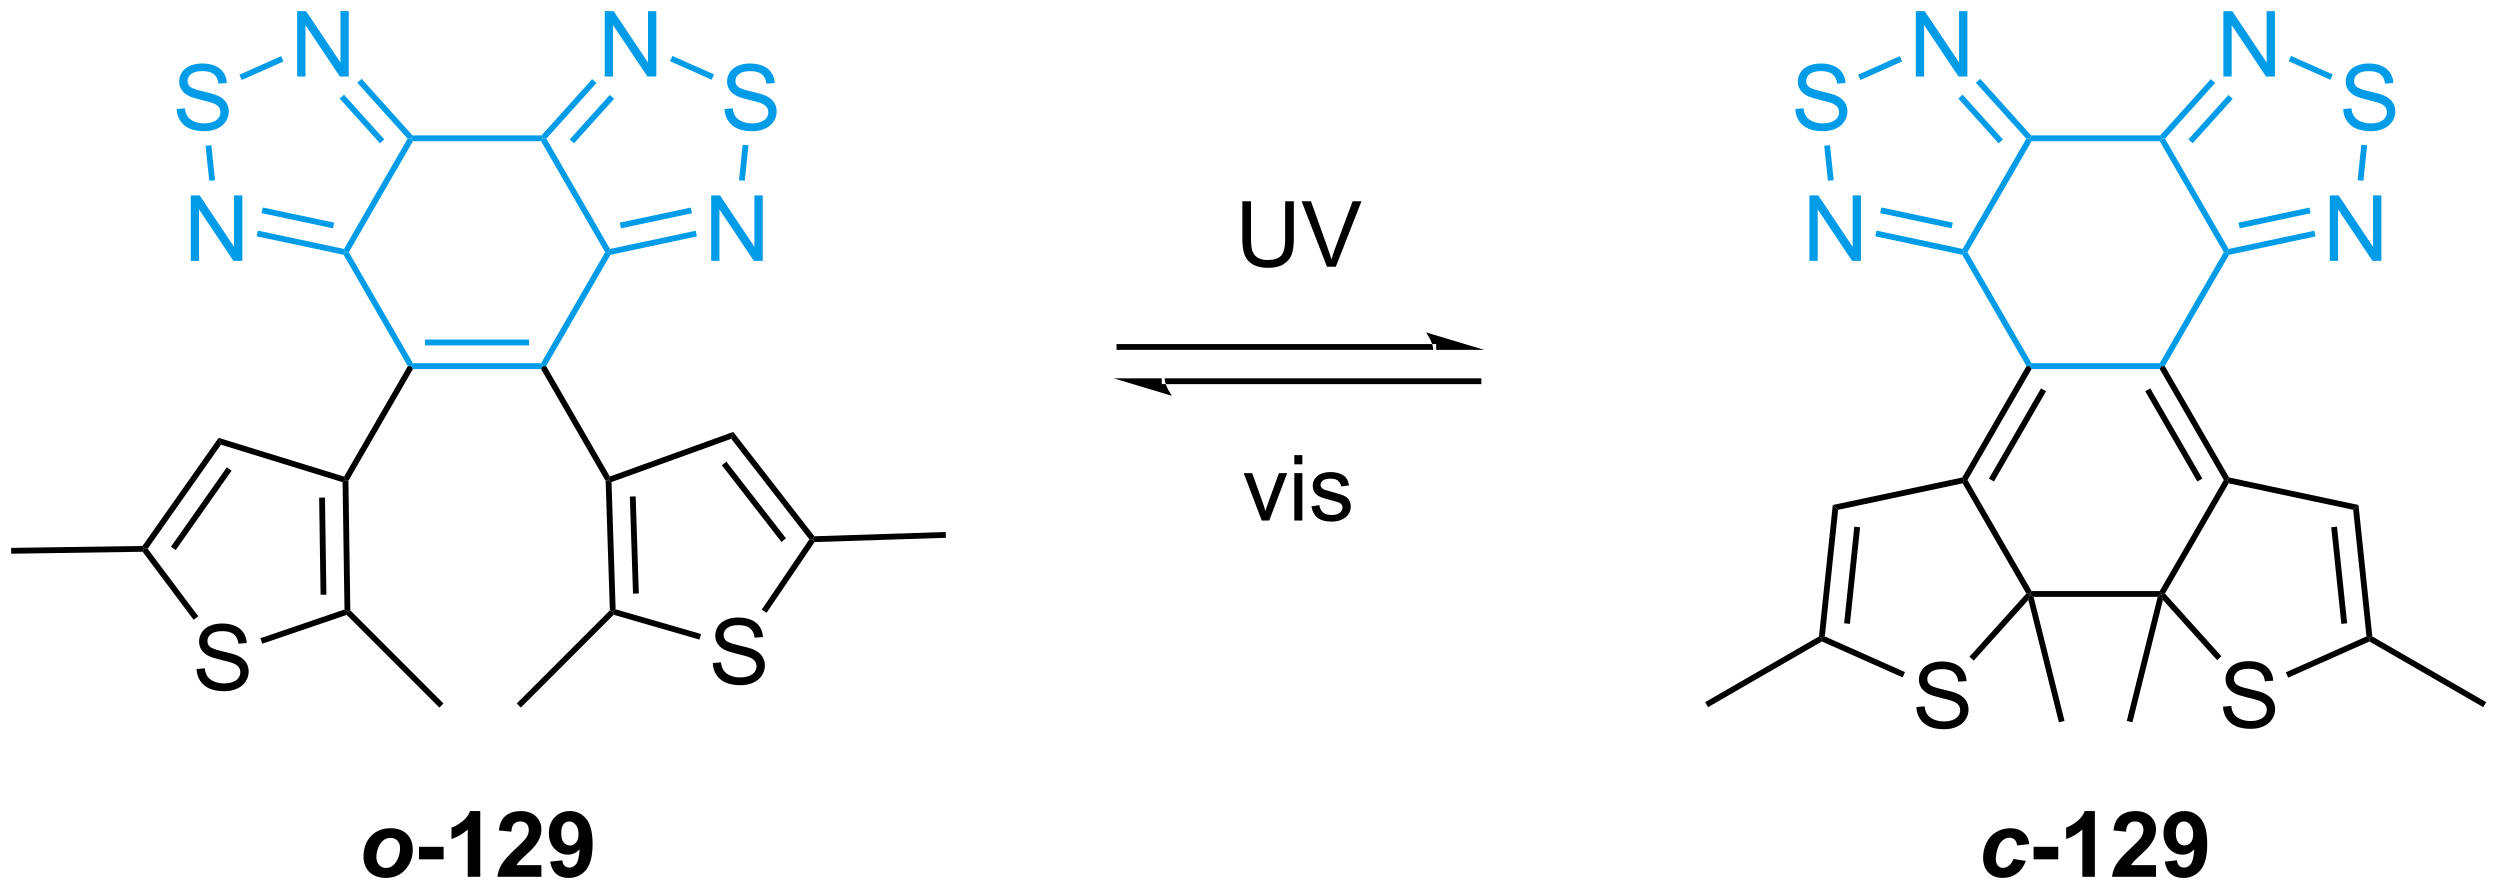 <?xml version="1.0" encoding="UTF-8"?>
<!DOCTYPE svg PUBLIC '-//W3C//DTD SVG 1.0//EN'
          'http://www.w3.org/TR/2001/REC-SVG-20010904/DTD/svg10.dtd'>
<svg stroke-dasharray="none" shape-rendering="auto" xmlns="http://www.w3.org/2000/svg" font-family="'Dialog'" text-rendering="auto" width="600" fill-opacity="1" color-interpolation="auto" color-rendering="auto" preserveAspectRatio="xMidYMid meet" font-size="12px" viewBox="0 0 600 214" fill="black" xmlns:xlink="http://www.w3.org/1999/xlink" stroke="black" image-rendering="auto" stroke-miterlimit="10" stroke-linecap="square" stroke-linejoin="miter" font-style="normal" stroke-width="1" height="214" stroke-dashoffset="0" font-weight="normal" stroke-opacity="1"
><!--Generated by the Batik Graphics2D SVG Generator--><defs id="genericDefs"
  /><g
  ><defs id="defs1"
    ><clipPath clipPathUnits="userSpaceOnUse" id="clipPath1"
      ><path d="M0.633 1.583 L225.381 1.583 L225.381 81.595 L0.633 81.595 L0.633 1.583 Z"
      /></clipPath
      ><clipPath clipPathUnits="userSpaceOnUse" id="clipPath2"
      ><path d="M-0.972 8.177 L-0.972 85.965 L217.527 85.965 L217.527 8.177 Z"
      /></clipPath
    ></defs
    ><g transform="scale(2.667,2.667) translate(-0.633,-1.583) matrix(1.029,0,0,1.029,1.633,-6.828)"
    ><path d="M166.623 70.007 L167.339 69.944 Q167.389 70.374 167.574 70.65 Q167.761 70.926 168.152 71.095 Q168.542 71.264 169.03 71.264 Q169.464 71.264 169.795 71.137 Q170.129 71.007 170.29 70.783 Q170.451 70.559 170.451 70.293 Q170.451 70.022 170.295 69.822 Q170.139 69.621 169.78 69.483 Q169.55 69.395 168.761 69.204 Q167.972 69.014 167.655 68.848 Q167.246 68.632 167.042 68.314 Q166.842 67.996 166.842 67.6 Q166.842 67.168 167.087 66.79 Q167.334 66.413 167.806 66.218 Q168.28 66.022 168.858 66.022 Q169.496 66.022 169.98 66.228 Q170.467 66.434 170.727 66.832 Q170.99 67.231 171.011 67.733 L170.285 67.788 Q170.225 67.246 169.886 66.97 Q169.55 66.692 168.889 66.692 Q168.201 66.692 167.886 66.944 Q167.574 67.194 167.574 67.551 Q167.574 67.858 167.795 68.059 Q168.014 68.257 168.938 68.468 Q169.863 68.676 170.207 68.832 Q170.707 69.061 170.944 69.415 Q171.183 69.77 171.183 70.231 Q171.183 70.686 170.92 71.093 Q170.66 71.496 170.167 71.723 Q169.678 71.947 169.066 71.947 Q168.287 71.947 167.761 71.72 Q167.238 71.491 166.938 71.038 Q166.639 70.582 166.623 70.007 Z" stroke="none" clip-path="url(#clipPath2)"
    /></g
    ><g transform="matrix(2.743,0,0,2.743,2.667,-22.428)"
    ><path d="M176.78 59.89 L176.633 60.145 L176.319 60.112 L170.75 50.466 L170.878 50.178 L171.173 50.178 Z" stroke="none" clip-path="url(#clipPath2)"
    /></g
    ><g transform="matrix(2.743,0,0,2.743,2.667,-22.428)"
    ><path d="M170.714 49.952 L170.878 50.178 L170.75 50.466 L159.856 52.782 L159.387 52.36 Z" stroke="none" clip-path="url(#clipPath2)"
    /></g
    ><g transform="matrix(2.743,0,0,2.743,2.667,-22.428)"
    ><path d="M159.387 52.36 L159.856 52.782 L158.691 63.859 L158.418 64.017 L158.178 63.861 ZM161.27 54.258 L160.382 62.71 L160.889 62.763 L161.778 54.311 Z" stroke="none" clip-path="url(#clipPath2)"
    /></g
    ><g transform="matrix(2.743,0,0,2.743,2.667,-22.428)"
    ><path d="M158.433 64.303 L158.418 64.017 L158.691 63.859 L165.704 66.981 L165.496 67.447 Z" stroke="none" clip-path="url(#clipPath2)"
    /></g
    ><g transform="matrix(2.743,0,0,2.743,2.667,-22.428)"
    ><path d="M171.723 65.979 L171.344 65.637 L176.319 60.112 L176.633 60.145 L176.501 60.672 Z" stroke="none" clip-path="url(#clipPath2)"
    /></g
    ><g transform="matrix(2.743,0,0,2.743,2.667,-22.428)"
    ><path d="M171.173 50.178 L170.878 50.178 L170.714 49.952 L176.338 40.212 L176.633 40.212 L176.78 40.467 ZM173.491 50.306 L178.05 42.411 L177.608 42.156 L173.049 50.051 Z" stroke="none" clip-path="url(#clipPath2)"
    /></g
    ><g fill="rgb(0,156,232)" transform="matrix(2.743,0,0,2.743,2.667,-22.428)" stroke="rgb(0,156,232)"
    ><path d="M176.78 40.467 L176.633 40.212 L176.78 39.956 L187.994 39.956 L188.141 40.212 L187.994 40.467 Z" stroke="none" clip-path="url(#clipPath2)"
    /></g
    ><g transform="matrix(2.743,0,0,2.743,2.667,-22.428)"
    ><path d="M193.534 70.007 L194.25 69.944 Q194.299 70.374 194.484 70.65 Q194.672 70.926 195.062 71.095 Q195.453 71.264 195.94 71.264 Q196.375 71.264 196.705 71.137 Q197.039 71.007 197.2 70.783 Q197.362 70.559 197.362 70.293 Q197.362 70.022 197.205 69.822 Q197.049 69.621 196.69 69.483 Q196.461 69.395 195.672 69.204 Q194.882 69.014 194.565 68.848 Q194.156 68.632 193.953 68.314 Q193.752 67.996 193.752 67.6 Q193.752 67.168 193.997 66.79 Q194.244 66.413 194.716 66.218 Q195.19 66.022 195.768 66.022 Q196.406 66.022 196.89 66.228 Q197.377 66.434 197.638 66.832 Q197.901 67.231 197.922 67.733 L197.195 67.788 Q197.135 67.246 196.797 66.97 Q196.461 66.692 195.799 66.692 Q195.112 66.692 194.797 66.944 Q194.484 67.194 194.484 67.551 Q194.484 67.858 194.705 68.059 Q194.924 68.257 195.849 68.468 Q196.773 68.676 197.117 68.832 Q197.617 69.061 197.854 69.415 Q198.094 69.77 198.094 70.231 Q198.094 70.686 197.83 71.093 Q197.57 71.496 197.078 71.723 Q196.588 71.947 195.976 71.947 Q195.198 71.947 194.672 71.72 Q194.148 71.491 193.849 71.038 Q193.549 70.582 193.534 70.007 Z" stroke="none" clip-path="url(#clipPath2)"
    /></g
    ><g transform="matrix(2.743,0,0,2.743,2.667,-22.428)"
    ><path d="M188.455 60.112 L188.141 60.145 L187.994 59.89 L193.601 50.178 L193.896 50.178 L194.024 50.466 Z" stroke="none" clip-path="url(#clipPath2)"
    /></g
    ><g transform="matrix(2.743,0,0,2.743,2.667,-22.428)"
    ><path d="M194.024 50.466 L193.896 50.178 L194.06 49.952 L205.387 52.36 L204.918 52.782 Z" stroke="none" clip-path="url(#clipPath2)"
    /></g
    ><g transform="matrix(2.743,0,0,2.743,2.667,-22.428)"
    ><path d="M204.918 52.782 L205.387 52.36 L206.596 63.861 L206.356 64.017 L206.083 63.859 ZM202.996 54.311 L203.885 62.763 L204.392 62.71 L203.504 54.258 Z" stroke="none" clip-path="url(#clipPath2)"
    /></g
    ><g transform="matrix(2.743,0,0,2.743,2.667,-22.428)"
    ><path d="M206.083 63.859 L206.356 64.017 L206.341 64.303 L199.233 67.467 L199.025 67.001 Z" stroke="none" clip-path="url(#clipPath2)"
    /></g
    ><g transform="matrix(2.743,0,0,2.743,2.667,-22.428)"
    ><path d="M193.389 65.593 L193.01 65.934 L188.273 60.672 L188.141 60.145 L188.455 60.112 Z" stroke="none" clip-path="url(#clipPath2)"
    /></g
    ><g transform="matrix(2.743,0,0,2.743,2.667,-22.428)"
    ><path d="M187.994 40.467 L188.141 40.212 L188.436 40.212 L194.06 49.952 L193.896 50.178 L193.601 50.178 ZM186.724 42.411 L191.283 50.306 L191.725 50.051 L187.166 42.156 Z" stroke="none" clip-path="url(#clipPath2)"
    /></g
    ><g transform="matrix(2.743,0,0,2.743,2.667,-22.428)"
    ><path d="M176.501 60.672 L176.633 60.145 L176.959 60.4 L179.664 71.25 L179.169 71.374 Z" stroke="none" clip-path="url(#clipPath2)"
    /></g
    ><g transform="matrix(2.743,0,0,2.743,2.667,-22.428)"
    ><path d="M187.815 60.4 L188.141 60.145 L188.273 60.672 L185.605 71.374 L185.11 71.25 Z" stroke="none" clip-path="url(#clipPath2)"
    /></g
    ><g fill="rgb(0,156,232)" transform="matrix(2.743,0,0,2.743,2.667,-22.428)" stroke="rgb(0,156,232)"
    ><path d="M188.436 40.212 L188.141 40.212 L187.994 39.956 L193.601 30.245 L193.896 30.245 L194.06 30.471 Z" stroke="none" clip-path="url(#clipPath2)"
    /></g
    ><g fill="rgb(0,156,232)" transform="matrix(2.743,0,0,2.743,2.667,-22.428)" stroke="rgb(0,156,232)"
    ><path d="M194.024 29.957 L193.896 30.245 L193.601 30.245 L187.994 20.533 L188.141 20.278 L188.455 20.311 Z" stroke="none" clip-path="url(#clipPath2)"
    /></g
    ><g fill="rgb(0,156,232)" transform="matrix(2.743,0,0,2.743,2.667,-22.428)" stroke="rgb(0,156,232)"
    ><path d="M188.028 20.023 L188.141 20.278 L187.994 20.533 L176.78 20.533 L176.633 20.278 L176.746 20.023 Z" stroke="none" clip-path="url(#clipPath2)"
    /></g
    ><g fill="rgb(0,156,232)" transform="matrix(2.743,0,0,2.743,2.667,-22.428)" stroke="rgb(0,156,232)"
    ><path d="M176.319 20.311 L176.633 20.278 L176.78 20.533 L171.173 30.245 L170.878 30.245 L170.75 29.957 Z" stroke="none" clip-path="url(#clipPath2)"
    /></g
    ><g fill="rgb(0,156,232)" transform="matrix(2.743,0,0,2.743,2.667,-22.428)" stroke="rgb(0,156,232)"
    ><path d="M170.714 30.471 L170.878 30.245 L171.173 30.245 L176.78 39.956 L176.633 40.212 L176.338 40.212 Z" stroke="none" clip-path="url(#clipPath2)"
    /></g
    ><g transform="matrix(2.743,0,0,2.743,2.667,-22.428)"
    ><path d="M176.959 60.4 L176.633 60.145 L176.78 59.89 L187.994 59.89 L188.141 60.145 L187.815 60.4 Z" stroke="none" clip-path="url(#clipPath2)"
    /></g
    ><g fill="rgb(0,156,232)" transform="matrix(2.743,0,0,2.743,2.667,-22.428)" stroke="rgb(0,156,232)"
    ><path d="M202.874 31.002 L202.874 25.275 L203.652 25.275 L206.66 29.77 L206.66 25.275 L207.387 25.275 L207.387 31.002 L206.608 31.002 L203.6 26.502 L203.6 31.002 L202.874 31.002 Z" stroke="none" clip-path="url(#clipPath2)"
    /></g
    ><g fill="rgb(0,156,232)" transform="matrix(2.743,0,0,2.743,2.667,-22.428)" stroke="rgb(0,156,232)"
    ><path d="M204.047 17.715 L204.763 17.653 Q204.813 18.082 204.998 18.358 Q205.185 18.634 205.576 18.804 Q205.966 18.973 206.453 18.973 Q206.888 18.973 207.219 18.845 Q207.553 18.715 207.714 18.491 Q207.875 18.267 207.875 18.002 Q207.875 17.731 207.719 17.53 Q207.563 17.33 207.203 17.192 Q206.974 17.103 206.185 16.913 Q205.396 16.723 205.078 16.556 Q204.67 16.34 204.466 16.022 Q204.266 15.705 204.266 15.309 Q204.266 14.877 204.511 14.499 Q204.758 14.121 205.23 13.926 Q205.703 13.731 206.282 13.731 Q206.92 13.731 207.404 13.937 Q207.891 14.142 208.151 14.541 Q208.415 14.939 208.435 15.442 L207.709 15.496 Q207.649 14.955 207.31 14.679 Q206.974 14.4 206.313 14.4 Q205.625 14.4 205.31 14.653 Q204.998 14.903 204.998 15.259 Q204.998 15.567 205.219 15.767 Q205.438 15.965 206.362 16.176 Q207.287 16.384 207.631 16.541 Q208.131 16.77 208.368 17.124 Q208.607 17.478 208.607 17.939 Q208.607 18.395 208.344 18.801 Q208.084 19.205 207.591 19.431 Q207.102 19.655 206.49 19.655 Q205.711 19.655 205.185 19.429 Q204.662 19.2 204.362 18.746 Q204.063 18.291 204.047 17.715 Z" stroke="none" clip-path="url(#clipPath2)"
    /></g
    ><g fill="rgb(0,156,232)" transform="matrix(2.743,0,0,2.743,2.667,-22.428)" stroke="rgb(0,156,232)"
    ><path d="M193.563 14.875 L193.563 9.149 L194.341 9.149 L197.349 13.643 L197.349 9.149 L198.076 9.149 L198.076 14.875 L197.297 14.875 L194.289 10.375 L194.289 14.875 L193.563 14.875 Z" stroke="none" clip-path="url(#clipPath2)"
    /></g
    ><g fill="rgb(0,156,232)" transform="matrix(2.743,0,0,2.743,2.667,-22.428)" stroke="rgb(0,156,232)"
    ><path d="M194.06 30.471 L193.896 30.245 L194.024 29.957 L201.52 28.363 L201.627 28.862 ZM194.99 28.155 L201.196 26.836 L201.09 26.337 L194.884 27.656 Z" stroke="none" clip-path="url(#clipPath2)"
    /></g
    ><g fill="rgb(0,156,232)" transform="matrix(2.743,0,0,2.743,2.667,-22.428)" stroke="rgb(0,156,232)"
    ><path d="M205.815 23.994 L205.307 23.941 L205.633 20.841 L206.141 20.894 Z" stroke="none" clip-path="url(#clipPath2)"
    /></g
    ><g fill="rgb(0,156,232)" transform="matrix(2.743,0,0,2.743,2.667,-22.428)" stroke="rgb(0,156,232)"
    ><path d="M203.128 14.69 L202.92 15.156 L199.275 13.533 L199.482 13.067 Z" stroke="none" clip-path="url(#clipPath2)"
    /></g
    ><g fill="rgb(0,156,232)" transform="matrix(2.743,0,0,2.743,2.667,-22.428)" stroke="rgb(0,156,232)"
    ><path d="M192.464 15.096 L192.843 15.437 L188.455 20.311 L188.141 20.278 L188.028 20.023 ZM194.004 16.482 L190.498 20.375 L190.877 20.716 L194.383 16.823 Z" stroke="none" clip-path="url(#clipPath2)"
    /></g
    ><g fill="rgb(0,156,232)" transform="matrix(2.743,0,0,2.743,2.667,-22.428)" stroke="rgb(0,156,232)"
    ><path d="M166.653 14.875 L166.653 9.149 L167.431 9.149 L170.439 13.643 L170.439 9.149 L171.166 9.149 L171.166 14.875 L170.387 14.875 L167.379 10.375 L167.379 14.875 L166.653 14.875 Z" stroke="none" clip-path="url(#clipPath2)"
    /></g
    ><g fill="rgb(0,156,232)" transform="matrix(2.743,0,0,2.743,2.667,-22.428)" stroke="rgb(0,156,232)"
    ><path d="M156.11 17.715 L156.826 17.653 Q156.875 18.082 157.06 18.358 Q157.248 18.634 157.638 18.804 Q158.029 18.973 158.516 18.973 Q158.951 18.973 159.281 18.845 Q159.615 18.715 159.776 18.491 Q159.938 18.267 159.938 18.002 Q159.938 17.731 159.781 17.53 Q159.625 17.33 159.266 17.192 Q159.037 17.103 158.248 16.913 Q157.458 16.723 157.141 16.556 Q156.732 16.34 156.529 16.022 Q156.328 15.705 156.328 15.309 Q156.328 14.877 156.573 14.499 Q156.821 14.121 157.292 13.926 Q157.766 13.731 158.344 13.731 Q158.982 13.731 159.466 13.937 Q159.953 14.142 160.214 14.541 Q160.477 14.939 160.498 15.442 L159.771 15.496 Q159.711 14.955 159.373 14.679 Q159.037 14.4 158.375 14.4 Q157.688 14.4 157.373 14.653 Q157.06 14.903 157.06 15.259 Q157.06 15.567 157.281 15.767 Q157.5 15.965 158.425 16.176 Q159.349 16.384 159.693 16.541 Q160.193 16.77 160.43 17.124 Q160.669 17.478 160.669 17.939 Q160.669 18.395 160.406 18.801 Q160.146 19.205 159.654 19.431 Q159.164 19.655 158.552 19.655 Q157.774 19.655 157.248 19.429 Q156.724 19.2 156.425 18.746 Q156.125 18.291 156.11 17.715 Z" stroke="none" clip-path="url(#clipPath2)"
    /></g
    ><g fill="rgb(0,156,232)" transform="matrix(2.743,0,0,2.743,2.667,-22.428)" stroke="rgb(0,156,232)"
    ><path d="M157.342 31.002 L157.342 25.275 L158.12 25.275 L161.128 29.77 L161.128 25.275 L161.855 25.275 L161.855 31.002 L161.076 31.002 L158.068 26.502 L158.068 31.002 L157.342 31.002 Z" stroke="none" clip-path="url(#clipPath2)"
    /></g
    ><g fill="rgb(0,156,232)" transform="matrix(2.743,0,0,2.743,2.667,-22.428)" stroke="rgb(0,156,232)"
    ><path d="M176.746 20.023 L176.633 20.278 L176.319 20.311 L171.91 15.414 L172.289 15.073 ZM174.276 20.375 L170.75 16.459 L170.371 16.8 L173.897 20.716 Z" stroke="none" clip-path="url(#clipPath2)"
    /></g
    ><g fill="rgb(0,156,232)" transform="matrix(2.743,0,0,2.743,2.667,-22.428)" stroke="rgb(0,156,232)"
    ><path d="M165.249 13.086 L165.456 13.552 L161.809 15.176 L161.601 14.71 Z" stroke="none" clip-path="url(#clipPath2)"
    /></g
    ><g fill="rgb(0,156,232)" transform="matrix(2.743,0,0,2.743,2.667,-22.428)" stroke="rgb(0,156,232)"
    ><path d="M158.638 20.934 L159.145 20.881 L159.467 23.941 L158.959 23.994 Z" stroke="none" clip-path="url(#clipPath2)"
    /></g
    ><g fill="rgb(0,156,232)" transform="matrix(2.743,0,0,2.743,2.667,-22.428)" stroke="rgb(0,156,232)"
    ><path d="M163.105 28.853 L163.211 28.354 L170.75 29.957 L170.878 30.245 L170.714 30.471 ZM163.535 26.827 L169.784 28.155 L169.89 27.656 L163.641 26.328 Z" stroke="none" clip-path="url(#clipPath2)"
    /></g
    ><g transform="matrix(2.743,0,0,2.743,2.667,-22.428)"
    ><path d="M16.227 66.714 L16.943 66.651 Q16.992 67.081 17.177 67.357 Q17.364 67.633 17.755 67.802 Q18.146 67.972 18.633 67.972 Q19.068 67.972 19.398 67.844 Q19.732 67.714 19.893 67.49 Q20.055 67.266 20.055 67 Q20.055 66.729 19.898 66.529 Q19.742 66.328 19.383 66.19 Q19.154 66.102 18.364 65.912 Q17.575 65.722 17.258 65.555 Q16.849 65.339 16.646 65.021 Q16.445 64.703 16.445 64.308 Q16.445 63.875 16.69 63.498 Q16.937 63.12 17.409 62.925 Q17.883 62.729 18.461 62.729 Q19.099 62.729 19.583 62.935 Q20.07 63.141 20.331 63.539 Q20.594 63.938 20.614 64.44 L19.888 64.495 Q19.828 63.953 19.489 63.677 Q19.154 63.399 18.492 63.399 Q17.805 63.399 17.489 63.651 Q17.177 63.901 17.177 64.258 Q17.177 64.565 17.398 64.766 Q17.617 64.964 18.542 65.175 Q19.466 65.383 19.81 65.539 Q20.31 65.768 20.547 66.123 Q20.786 66.477 20.786 66.938 Q20.786 67.393 20.523 67.8 Q20.263 68.203 19.771 68.43 Q19.281 68.654 18.669 68.654 Q17.89 68.654 17.364 68.427 Q16.841 68.198 16.542 67.745 Q16.242 67.289 16.227 66.714 Z" stroke="none" clip-path="url(#clipPath2)"
    /></g
    ><g transform="matrix(2.743,0,0,2.743,2.667,-22.428)"
    ><path d="M29.68 61.578 L29.426 61.686 L29.168 61.504 L29.002 50.367 L29.255 50.178 L29.511 50.245 ZM27.587 60.208 L27.461 51.71 L26.951 51.718 L27.077 60.215 Z" stroke="none" clip-path="url(#clipPath2)"
    /></g
    ><g transform="matrix(2.743,0,0,2.743,2.667,-22.428)"
    ><path d="M29.135 49.874 L29.255 50.178 L29.002 50.367 L18.359 47.084 L18.155 46.487 Z" stroke="none" clip-path="url(#clipPath2)"
    /></g
    ><g transform="matrix(2.743,0,0,2.743,2.667,-22.428)"
    ><path d="M18.155 46.487 L18.359 47.084 L11.948 56.191 L11.632 56.196 L11.498 55.943 ZM18.876 49.062 L13.984 56.011 L14.401 56.305 L19.293 49.356 Z" stroke="none" clip-path="url(#clipPath2)"
    /></g
    ><g transform="matrix(2.743,0,0,2.743,2.667,-22.428)"
    ><path d="M11.506 56.453 L11.632 56.196 L11.948 56.191 L16.375 62.099 L15.967 62.405 Z" stroke="none" clip-path="url(#clipPath2)"
    /></g
    ><g transform="matrix(2.743,0,0,2.743,2.667,-22.428)"
    ><path d="M21.978 64.499 L21.813 64.016 L29.168 61.504 L29.426 61.686 L29.358 61.978 Z" stroke="none" clip-path="url(#clipPath2)"
    /></g
    ><g transform="matrix(2.743,0,0,2.743,2.667,-22.428)"
    ><path d="M29.511 50.245 L29.255 50.178 L29.135 49.874 L34.714 40.212 L35.009 40.212 L35.156 40.467 Z" stroke="none" clip-path="url(#clipPath2)"
    /></g
    ><g fill="rgb(0,156,232)" transform="matrix(2.743,0,0,2.743,2.667,-22.428)" stroke="rgb(0,156,232)"
    ><path d="M35.156 40.467 L35.009 40.212 L35.156 39.956 L46.37 39.956 L46.517 40.212 L46.37 40.467 ZM36.205 38.395 L45.322 38.395 L45.322 37.885 L36.205 37.885 Z" stroke="none" clip-path="url(#clipPath2)"
    /></g
    ><g transform="matrix(2.743,0,0,2.743,2.667,-22.428)"
    ><path d="M61.392 66.189 L62.108 66.126 Q62.157 66.556 62.342 66.832 Q62.53 67.108 62.92 67.278 Q63.311 67.447 63.798 67.447 Q64.233 67.447 64.564 67.319 Q64.897 67.189 65.058 66.965 Q65.22 66.741 65.22 66.475 Q65.22 66.205 65.064 66.004 Q64.907 65.803 64.548 65.665 Q64.319 65.577 63.53 65.387 Q62.741 65.197 62.423 65.03 Q62.014 64.814 61.811 64.496 Q61.611 64.178 61.611 63.783 Q61.611 63.35 61.855 62.973 Q62.103 62.595 62.574 62.4 Q63.048 62.205 63.626 62.205 Q64.264 62.205 64.749 62.41 Q65.236 62.616 65.496 63.014 Q65.759 63.413 65.78 63.916 L65.053 63.97 Q64.993 63.428 64.655 63.153 Q64.319 62.874 63.657 62.874 Q62.97 62.874 62.655 63.127 Q62.342 63.377 62.342 63.733 Q62.342 64.04 62.564 64.241 Q62.782 64.439 63.707 64.65 Q64.631 64.858 64.975 65.014 Q65.475 65.244 65.712 65.598 Q65.952 65.952 65.952 66.413 Q65.952 66.869 65.689 67.275 Q65.428 67.678 64.936 67.905 Q64.447 68.129 63.834 68.129 Q63.056 68.129 62.53 67.903 Q62.006 67.673 61.707 67.22 Q61.407 66.764 61.392 66.189 Z" stroke="none" clip-path="url(#clipPath2)"
    /></g
    ><g transform="matrix(2.743,0,0,2.743,2.667,-22.428)"
    ><path d="M52.894 61.487 L52.645 61.681 L52.387 61.579 L52.019 50.251 L52.272 50.178 L52.533 50.355 ZM54.922 60.101 L54.646 51.607 L54.136 51.624 L54.412 60.118 Z" stroke="none" clip-path="url(#clipPath2)"
    /></g
    ><g transform="matrix(2.743,0,0,2.743,2.667,-22.428)"
    ><path d="M52.533 50.355 L52.272 50.178 L52.386 49.866 L63.184 45.966 L63.008 46.571 Z" stroke="none" clip-path="url(#clipPath2)"
    /></g
    ><g transform="matrix(2.743,0,0,2.743,2.667,-22.428)"
    ><path d="M63.008 46.571 L63.184 45.966 L70.281 55.096 L70.159 55.355 L69.844 55.365 ZM62.183 48.885 L67.399 55.594 L67.802 55.281 L62.586 48.572 Z" stroke="none" clip-path="url(#clipPath2)"
    /></g
    ><g transform="matrix(2.743,0,0,2.743,2.667,-22.428)"
    ><path d="M69.844 55.365 L70.159 55.355 L70.297 55.605 L66.099 61.797 L65.677 61.511 Z" stroke="none" clip-path="url(#clipPath2)"
    /></g
    ><g transform="matrix(2.743,0,0,2.743,2.667,-22.428)"
    ><path d="M60.366 63.65 L60.224 64.14 L52.719 61.968 L52.645 61.681 L52.894 61.487 Z" stroke="none" clip-path="url(#clipPath2)"
    /></g
    ><g transform="matrix(2.743,0,0,2.743,2.667,-22.428)"
    ><path d="M46.37 40.467 L46.517 40.212 L46.812 40.212 L52.386 49.866 L52.272 50.178 L52.019 50.251 Z" stroke="none" clip-path="url(#clipPath2)"
    /></g
    ><g transform="matrix(2.743,0,0,2.743,2.667,-22.428)"
    ><path d="M29.358 61.978 L29.426 61.686 L29.68 61.578 L37.83 69.729 L37.469 70.09 Z" stroke="none" clip-path="url(#clipPath2)"
    /></g
    ><g transform="matrix(2.743,0,0,2.743,2.667,-22.428)"
    ><path d="M52.387 61.579 L52.645 61.681 L52.719 61.968 L44.602 70.085 L44.242 69.724 Z" stroke="none" clip-path="url(#clipPath2)"
    /></g
    ><g fill="rgb(0,156,232)" transform="matrix(2.743,0,0,2.743,2.667,-22.428)" stroke="rgb(0,156,232)"
    ><path d="M46.812 40.212 L46.517 40.212 L46.37 39.956 L51.977 30.245 L52.272 30.245 L52.436 30.471 Z" stroke="none" clip-path="url(#clipPath2)"
    /></g
    ><g fill="rgb(0,156,232)" transform="matrix(2.743,0,0,2.743,2.667,-22.428)" stroke="rgb(0,156,232)"
    ><path d="M52.4 29.957 L52.272 30.245 L51.977 30.245 L46.37 20.533 L46.517 20.278 L46.831 20.311 Z" stroke="none" clip-path="url(#clipPath2)"
    /></g
    ><g fill="rgb(0,156,232)" transform="matrix(2.743,0,0,2.743,2.667,-22.428)" stroke="rgb(0,156,232)"
    ><path d="M46.404 20.023 L46.517 20.278 L46.37 20.533 L35.156 20.533 L35.009 20.278 L35.122 20.023 Z" stroke="none" clip-path="url(#clipPath2)"
    /></g
    ><g fill="rgb(0,156,232)" transform="matrix(2.743,0,0,2.743,2.667,-22.428)" stroke="rgb(0,156,232)"
    ><path d="M34.695 20.311 L35.009 20.278 L35.156 20.533 L29.549 30.245 L29.255 30.245 L29.126 29.957 Z" stroke="none" clip-path="url(#clipPath2)"
    /></g
    ><g fill="rgb(0,156,232)" transform="matrix(2.743,0,0,2.743,2.667,-22.428)" stroke="rgb(0,156,232)"
    ><path d="M29.09 30.471 L29.255 30.245 L29.549 30.245 L35.156 39.956 L35.009 40.212 L34.714 40.212 Z" stroke="none" clip-path="url(#clipPath2)"
    /></g
    ><g fill="rgb(0,156,232)" transform="matrix(2.743,0,0,2.743,2.667,-22.428)" stroke="rgb(0,156,232)"
    ><path d="M61.25 31.002 L61.25 25.275 L62.028 25.275 L65.036 29.77 L65.036 25.275 L65.763 25.275 L65.763 31.002 L64.984 31.002 L61.976 26.502 L61.976 31.002 L61.25 31.002 Z" stroke="none" clip-path="url(#clipPath2)"
    /></g
    ><g fill="rgb(0,156,232)" transform="matrix(2.743,0,0,2.743,2.667,-22.428)" stroke="rgb(0,156,232)"
    ><path d="M62.423 17.715 L63.139 17.653 Q63.189 18.082 63.374 18.358 Q63.561 18.634 63.952 18.804 Q64.343 18.973 64.83 18.973 Q65.264 18.973 65.595 18.845 Q65.929 18.715 66.09 18.491 Q66.251 18.267 66.251 18.002 Q66.251 17.731 66.095 17.53 Q65.939 17.33 65.58 17.192 Q65.35 17.103 64.561 16.913 Q63.772 16.723 63.455 16.556 Q63.046 16.34 62.843 16.022 Q62.642 15.705 62.642 15.309 Q62.642 14.877 62.887 14.499 Q63.134 14.121 63.606 13.926 Q64.08 13.731 64.658 13.731 Q65.296 13.731 65.78 13.937 Q66.267 14.142 66.528 14.541 Q66.791 14.939 66.811 15.442 L66.085 15.496 Q66.025 14.955 65.686 14.679 Q65.35 14.4 64.689 14.4 Q64.001 14.4 63.686 14.653 Q63.374 14.903 63.374 15.259 Q63.374 15.567 63.595 15.767 Q63.814 15.965 64.739 16.176 Q65.663 16.384 66.007 16.541 Q66.507 16.77 66.744 17.124 Q66.983 17.478 66.983 17.939 Q66.983 18.395 66.72 18.801 Q66.46 19.205 65.968 19.431 Q65.478 19.655 64.866 19.655 Q64.087 19.655 63.561 19.429 Q63.038 19.2 62.739 18.746 Q62.439 18.291 62.423 17.715 Z" stroke="none" clip-path="url(#clipPath2)"
    /></g
    ><g fill="rgb(0,156,232)" transform="matrix(2.743,0,0,2.743,2.667,-22.428)" stroke="rgb(0,156,232)"
    ><path d="M51.939 14.875 L51.939 9.149 L52.718 9.149 L55.725 13.643 L55.725 9.149 L56.452 9.149 L56.452 14.875 L55.673 14.875 L52.666 10.375 L52.666 14.875 L51.939 14.875 Z" stroke="none" clip-path="url(#clipPath2)"
    /></g
    ><g fill="rgb(0,156,232)" transform="matrix(2.743,0,0,2.743,2.667,-22.428)" stroke="rgb(0,156,232)"
    ><path d="M52.436 30.471 L52.272 30.245 L52.4 29.957 L59.897 28.363 L60.003 28.862 ZM53.366 28.155 L59.572 26.836 L59.466 26.337 L53.26 27.656 Z" stroke="none" clip-path="url(#clipPath2)"
    /></g
    ><g fill="rgb(0,156,232)" transform="matrix(2.743,0,0,2.743,2.667,-22.428)" stroke="rgb(0,156,232)"
    ><path d="M64.191 23.994 L63.684 23.941 L64.009 20.841 L64.517 20.894 Z" stroke="none" clip-path="url(#clipPath2)"
    /></g
    ><g fill="rgb(0,156,232)" transform="matrix(2.743,0,0,2.743,2.667,-22.428)" stroke="rgb(0,156,232)"
    ><path d="M61.504 14.69 L61.296 15.156 L57.651 13.533 L57.858 13.067 Z" stroke="none" clip-path="url(#clipPath2)"
    /></g
    ><g fill="rgb(0,156,232)" transform="matrix(2.743,0,0,2.743,2.667,-22.428)" stroke="rgb(0,156,232)"
    ><path d="M50.84 15.096 L51.22 15.437 L46.831 20.311 L46.517 20.278 L46.404 20.023 ZM52.38 16.482 L48.874 20.375 L49.254 20.716 L52.759 16.823 Z" stroke="none" clip-path="url(#clipPath2)"
    /></g
    ><g fill="rgb(0,156,232)" transform="matrix(2.743,0,0,2.743,2.667,-22.428)" stroke="rgb(0,156,232)"
    ><path d="M25.029 14.875 L25.029 9.149 L25.807 9.149 L28.815 13.643 L28.815 9.149 L29.542 9.149 L29.542 14.875 L28.763 14.875 L25.755 10.375 L25.755 14.875 L25.029 14.875 Z" stroke="none" clip-path="url(#clipPath2)"
    /></g
    ><g fill="rgb(0,156,232)" transform="matrix(2.743,0,0,2.743,2.667,-22.428)" stroke="rgb(0,156,232)"
    ><path d="M14.486 17.715 L15.202 17.653 Q15.251 18.082 15.436 18.358 Q15.624 18.634 16.014 18.804 Q16.405 18.973 16.892 18.973 Q17.327 18.973 17.658 18.845 Q17.991 18.715 18.152 18.491 Q18.314 18.267 18.314 18.002 Q18.314 17.731 18.158 17.53 Q18.001 17.33 17.642 17.192 Q17.413 17.103 16.624 16.913 Q15.835 16.723 15.517 16.556 Q15.108 16.34 14.905 16.022 Q14.704 15.705 14.704 15.309 Q14.704 14.877 14.949 14.499 Q15.197 14.121 15.668 13.926 Q16.142 13.731 16.72 13.731 Q17.358 13.731 17.843 13.937 Q18.329 14.142 18.59 14.541 Q18.853 14.939 18.874 15.442 L18.147 15.496 Q18.087 14.955 17.749 14.679 Q17.413 14.4 16.751 14.4 Q16.064 14.4 15.749 14.653 Q15.436 14.903 15.436 15.259 Q15.436 15.567 15.658 15.767 Q15.876 15.965 16.801 16.176 Q17.725 16.384 18.069 16.541 Q18.569 16.77 18.806 17.124 Q19.046 17.478 19.046 17.939 Q19.046 18.395 18.783 18.801 Q18.522 19.205 18.03 19.431 Q17.541 19.655 16.928 19.655 Q16.15 19.655 15.624 19.429 Q15.1 19.2 14.801 18.746 Q14.501 18.291 14.486 17.715 Z" stroke="none" clip-path="url(#clipPath2)"
    /></g
    ><g fill="rgb(0,156,232)" transform="matrix(2.743,0,0,2.743,2.667,-22.428)" stroke="rgb(0,156,232)"
    ><path d="M15.718 31.002 L15.718 25.275 L16.497 25.275 L19.505 29.77 L19.505 25.275 L20.231 25.275 L20.231 31.002 L19.452 31.002 L16.445 26.502 L16.445 31.002 L15.718 31.002 Z" stroke="none" clip-path="url(#clipPath2)"
    /></g
    ><g fill="rgb(0,156,232)" transform="matrix(2.743,0,0,2.743,2.667,-22.428)" stroke="rgb(0,156,232)"
    ><path d="M35.122 20.023 L35.009 20.278 L34.695 20.311 L30.286 15.414 L30.666 15.073 ZM32.652 20.375 L29.126 16.459 L28.747 16.8 L32.273 20.716 Z" stroke="none" clip-path="url(#clipPath2)"
    /></g
    ><g fill="rgb(0,156,232)" transform="matrix(2.743,0,0,2.743,2.667,-22.428)" stroke="rgb(0,156,232)"
    ><path d="M23.625 13.086 L23.832 13.552 L20.185 15.176 L19.977 14.71 Z" stroke="none" clip-path="url(#clipPath2)"
    /></g
    ><g fill="rgb(0,156,232)" transform="matrix(2.743,0,0,2.743,2.667,-22.428)" stroke="rgb(0,156,232)"
    ><path d="M17.014 20.934 L17.521 20.881 L17.843 23.941 L17.335 23.994 Z" stroke="none" clip-path="url(#clipPath2)"
    /></g
    ><g fill="rgb(0,156,232)" transform="matrix(2.743,0,0,2.743,2.667,-22.428)" stroke="rgb(0,156,232)"
    ><path d="M21.481 28.853 L21.587 28.354 L29.126 29.957 L29.255 30.245 L29.09 30.471 ZM21.911 26.827 L28.16 28.155 L28.266 27.656 L22.017 26.328 Z" stroke="none" clip-path="url(#clipPath2)"
    /></g
    ><g transform="matrix(2.743,0,0,2.743,2.667,-22.428)"
    ><path d="M11.498 55.943 L11.632 56.196 L11.506 56.453 L0.008 56.625 L0 56.114 Z" stroke="none" clip-path="url(#clipPath2)"
    /></g
    ><g transform="matrix(2.743,0,0,2.743,2.667,-22.428)"
    ><path d="M70.297 55.605 L70.159 55.355 L70.281 55.096 L81.775 54.722 L81.791 55.232 Z" stroke="none" clip-path="url(#clipPath2)"
    /></g
    ><g transform="matrix(2.743,0,0,2.743,2.667,-22.428)"
    ><path d="M158.178 63.861 L158.418 64.017 L158.433 64.303 L148.474 70.052 L148.219 69.611 Z" stroke="none" clip-path="url(#clipPath2)"
    /></g
    ><g transform="matrix(2.743,0,0,2.743,2.667,-22.428)"
    ><path d="M206.341 64.303 L206.356 64.017 L206.596 63.861 L216.555 69.611 L216.3 70.052 Z" stroke="none" clip-path="url(#clipPath2)"
    /></g
    ><g transform="matrix(2.743,0,0,2.743,2.667,-22.428)"
    ><path d="M124.43 38.788 L124.43 38.788 L96.976 38.788 L96.721 38.788 L96.721 38.278 L96.976 38.278 L124.43 38.278 L124.685 38.278 L124.685 38.788 ZM128.894 38.788 L123.792 37.258 C123.792 37.258 124.43 38.119 124.43 38.788 ZM128.384 41.788 L128.384 41.788 L100.93 41.788 L100.675 41.788 L100.675 41.278 L100.93 41.278 L128.384 41.278 L128.639 41.278 L128.639 41.788 ZM96.466 41.278 L101.568 42.809 C101.568 42.809 100.93 41.948 100.93 41.278 Z" stroke="none" clip-path="url(#clipPath2)"
    /></g
    ><g transform="matrix(2.743,0,0,2.743,2.667,-22.428)"
    ><path d="M111.473 25.786 L112.231 25.786 L112.231 29.094 Q112.231 29.958 112.036 30.466 Q111.84 30.974 111.33 31.294 Q110.822 31.612 109.994 31.612 Q109.189 31.612 108.676 31.333 Q108.166 31.055 107.947 30.531 Q107.728 30.005 107.728 29.094 L107.728 25.786 L108.486 25.786 L108.486 29.091 Q108.486 29.836 108.624 30.19 Q108.762 30.544 109.101 30.737 Q109.439 30.927 109.926 30.927 Q110.762 30.927 111.116 30.549 Q111.473 30.169 111.473 29.091 L111.473 25.786 ZM115.131 31.513 L112.912 25.786 L113.732 25.786 L115.219 29.945 Q115.399 30.445 115.521 30.883 Q115.654 30.414 115.829 29.945 L117.376 25.786 L118.149 25.786 L115.907 31.513 L115.131 31.513 Z" stroke="none" clip-path="url(#clipPath2)"
    /></g
    ><g transform="matrix(2.743,0,0,2.743,2.667,-22.428)"
    ><path d="M109.425 53.722 L107.847 49.574 L108.589 49.574 L109.479 52.058 Q109.625 52.459 109.745 52.894 Q109.839 52.566 110.008 52.105 L110.93 49.574 L111.651 49.574 L110.081 53.722 L109.425 53.722 ZM112.276 48.803 L112.276 47.996 L112.979 47.996 L112.979 48.803 L112.276 48.803 ZM112.276 53.722 L112.276 49.574 L112.979 49.574 L112.979 53.722 L112.276 53.722 ZM113.77 52.483 L114.465 52.373 Q114.522 52.793 114.791 53.017 Q115.059 53.238 115.538 53.238 Q116.022 53.238 116.257 53.04 Q116.491 52.842 116.491 52.577 Q116.491 52.34 116.285 52.202 Q116.139 52.108 115.567 51.965 Q114.793 51.769 114.494 51.626 Q114.194 51.483 114.041 51.233 Q113.887 50.98 113.887 50.675 Q113.887 50.397 114.012 50.163 Q114.139 49.925 114.358 49.769 Q114.522 49.647 114.806 49.563 Q115.09 49.48 115.413 49.48 Q115.903 49.48 116.27 49.621 Q116.639 49.761 116.814 50.001 Q116.991 50.241 117.059 50.644 L116.371 50.738 Q116.324 50.418 116.098 50.238 Q115.874 50.058 115.465 50.058 Q114.981 50.058 114.772 50.22 Q114.567 50.379 114.567 50.592 Q114.567 50.73 114.653 50.84 Q114.739 50.952 114.921 51.027 Q115.028 51.066 115.543 51.207 Q116.288 51.405 116.582 51.532 Q116.879 51.66 117.046 51.902 Q117.215 52.144 117.215 52.504 Q117.215 52.855 117.009 53.165 Q116.804 53.475 116.416 53.647 Q116.03 53.816 115.543 53.816 Q114.733 53.816 114.309 53.48 Q113.887 53.144 113.77 52.483 Z" stroke="none" clip-path="url(#clipPath2)"
    /></g
    ><g transform="matrix(2.743,0,0,2.743,2.667,-22.428)"
    ><path d="M30.833 83.167 Q30.833 82.016 31.484 81.331 Q32.135 80.643 33.193 80.643 Q34.112 80.643 34.627 81.151 Q35.143 81.656 35.143 82.511 Q35.143 83.518 34.497 84.255 Q33.854 84.99 32.771 84.99 Q32.185 84.99 31.732 84.755 Q31.278 84.518 31.054 84.089 Q30.833 83.659 30.833 83.167 ZM34.028 82.367 Q34.028 81.969 33.797 81.729 Q33.565 81.487 33.198 81.487 Q32.833 81.487 32.552 81.714 Q32.271 81.938 32.114 82.365 Q31.958 82.792 31.958 83.151 Q31.958 83.597 32.2 83.86 Q32.443 84.12 32.81 84.12 Q33.271 84.12 33.583 83.727 Q34.028 83.167 34.028 82.367 Z" stroke="none" clip-path="url(#clipPath2)"
    /></g
    ><g transform="matrix(2.743,0,0,2.743,2.667,-22.428)"
    ><path d="M35.686 83.362 L35.686 82.266 L37.842 82.266 L37.842 83.362 L35.686 83.362 ZM41.048 84.891 L39.952 84.891 L39.952 80.753 Q39.35 81.315 38.532 81.586 L38.532 80.589 Q38.962 80.448 39.465 80.058 Q39.97 79.664 40.157 79.141 L41.048 79.141 L41.048 84.891 ZM46.396 83.87 L46.396 84.891 L42.549 84.891 Q42.612 84.313 42.924 83.794 Q43.237 83.276 44.159 82.422 Q44.901 81.729 45.067 81.485 Q45.294 81.143 45.294 80.813 Q45.294 80.445 45.096 80.248 Q44.901 80.05 44.552 80.05 Q44.208 80.05 44.005 80.258 Q43.802 80.464 43.771 80.945 L42.677 80.836 Q42.776 79.93 43.291 79.537 Q43.807 79.141 44.581 79.141 Q45.427 79.141 45.911 79.599 Q46.396 80.055 46.396 80.735 Q46.396 81.12 46.258 81.472 Q46.12 81.82 45.817 82.203 Q45.62 82.456 45.099 82.933 Q44.581 83.409 44.44 83.565 Q44.302 83.722 44.216 83.87 L46.396 83.87 ZM47.163 83.565 L48.225 83.448 Q48.264 83.774 48.428 83.93 Q48.592 84.086 48.86 84.086 Q49.202 84.086 49.438 83.774 Q49.678 83.461 49.743 82.477 Q49.329 82.956 48.709 82.956 Q48.032 82.956 47.543 82.435 Q47.053 81.914 47.053 81.078 Q47.053 80.206 47.569 79.675 Q48.087 79.141 48.889 79.141 Q49.759 79.141 50.316 79.815 Q50.876 80.487 50.876 82.031 Q50.876 83.602 50.293 84.297 Q49.712 84.992 48.78 84.992 Q48.108 84.992 47.694 84.636 Q47.28 84.276 47.163 83.565 ZM49.647 81.167 Q49.647 80.636 49.402 80.344 Q49.157 80.05 48.837 80.05 Q48.532 80.05 48.332 80.292 Q48.131 80.531 48.131 81.078 Q48.131 81.633 48.35 81.893 Q48.569 82.151 48.897 82.151 Q49.212 82.151 49.428 81.901 Q49.647 81.651 49.647 81.167 Z" stroke="none" clip-path="url(#clipPath2)"
    /></g
    ><g transform="matrix(2.743,0,0,2.743,2.667,-22.428)"
    ><path d="M175.192 83.328 L176.283 83.503 Q176.012 84.229 175.484 84.61 Q174.958 84.99 174.262 84.99 Q173.471 84.99 173.004 84.516 Q172.541 84.042 172.541 83.214 Q172.541 82.539 172.822 81.938 Q173.103 81.336 173.668 80.99 Q174.236 80.643 174.911 80.643 Q175.645 80.643 176.083 81.026 Q176.52 81.409 176.575 82.034 L175.51 82.149 Q175.471 81.8 175.296 81.636 Q175.122 81.472 174.84 81.472 Q174.517 81.472 174.236 81.714 Q173.955 81.956 173.804 82.44 Q173.653 82.922 173.653 83.344 Q173.653 83.711 173.833 83.912 Q174.012 84.11 174.283 84.11 Q174.551 84.11 174.801 83.914 Q175.051 83.719 175.192 83.328 Z" stroke="none" clip-path="url(#clipPath2)"
    /></g
    ><g transform="matrix(2.743,0,0,2.743,2.667,-22.428)"
    ><path d="M176.959 83.362 L176.959 82.266 L179.115 82.266 L179.115 83.362 L176.959 83.362 ZM182.321 84.891 L181.224 84.891 L181.224 80.753 Q180.623 81.315 179.805 81.586 L179.805 80.589 Q180.235 80.448 180.738 80.058 Q181.243 79.664 181.43 79.141 L182.321 79.141 L182.321 84.891 ZM187.668 83.87 L187.668 84.891 L183.822 84.891 Q183.885 84.313 184.197 83.794 Q184.51 83.276 185.431 82.422 Q186.174 81.729 186.34 81.485 Q186.567 81.143 186.567 80.813 Q186.567 80.445 186.369 80.248 Q186.174 80.05 185.825 80.05 Q185.481 80.05 185.278 80.258 Q185.075 80.464 185.043 80.945 L183.95 80.836 Q184.049 79.93 184.564 79.537 Q185.08 79.141 185.853 79.141 Q186.7 79.141 187.184 79.599 Q187.668 80.055 187.668 80.735 Q187.668 81.12 187.53 81.472 Q187.392 81.82 187.09 82.203 Q186.892 82.456 186.372 82.933 Q185.853 83.409 185.713 83.565 Q185.575 83.722 185.489 83.87 L187.668 83.87 ZM188.435 83.565 L189.498 83.448 Q189.537 83.774 189.701 83.93 Q189.865 84.086 190.133 84.086 Q190.474 84.086 190.711 83.774 Q190.951 83.461 191.016 82.477 Q190.602 82.956 189.982 82.956 Q189.305 82.956 188.816 82.435 Q188.326 81.914 188.326 81.078 Q188.326 80.206 188.842 79.675 Q189.36 79.141 190.162 79.141 Q191.032 79.141 191.589 79.815 Q192.149 80.487 192.149 82.031 Q192.149 83.602 191.566 84.297 Q190.985 84.992 190.053 84.992 Q189.381 84.992 188.967 84.636 Q188.553 84.276 188.435 83.565 ZM190.92 81.167 Q190.92 80.636 190.675 80.344 Q190.43 80.05 190.11 80.05 Q189.805 80.05 189.605 80.292 Q189.404 80.531 189.404 81.078 Q189.404 81.633 189.623 81.893 Q189.842 82.151 190.17 82.151 Q190.485 82.151 190.701 81.901 Q190.92 81.651 190.92 81.167 Z" stroke="none" clip-path="url(#clipPath2)"
    /></g
  ></g
></svg
>

